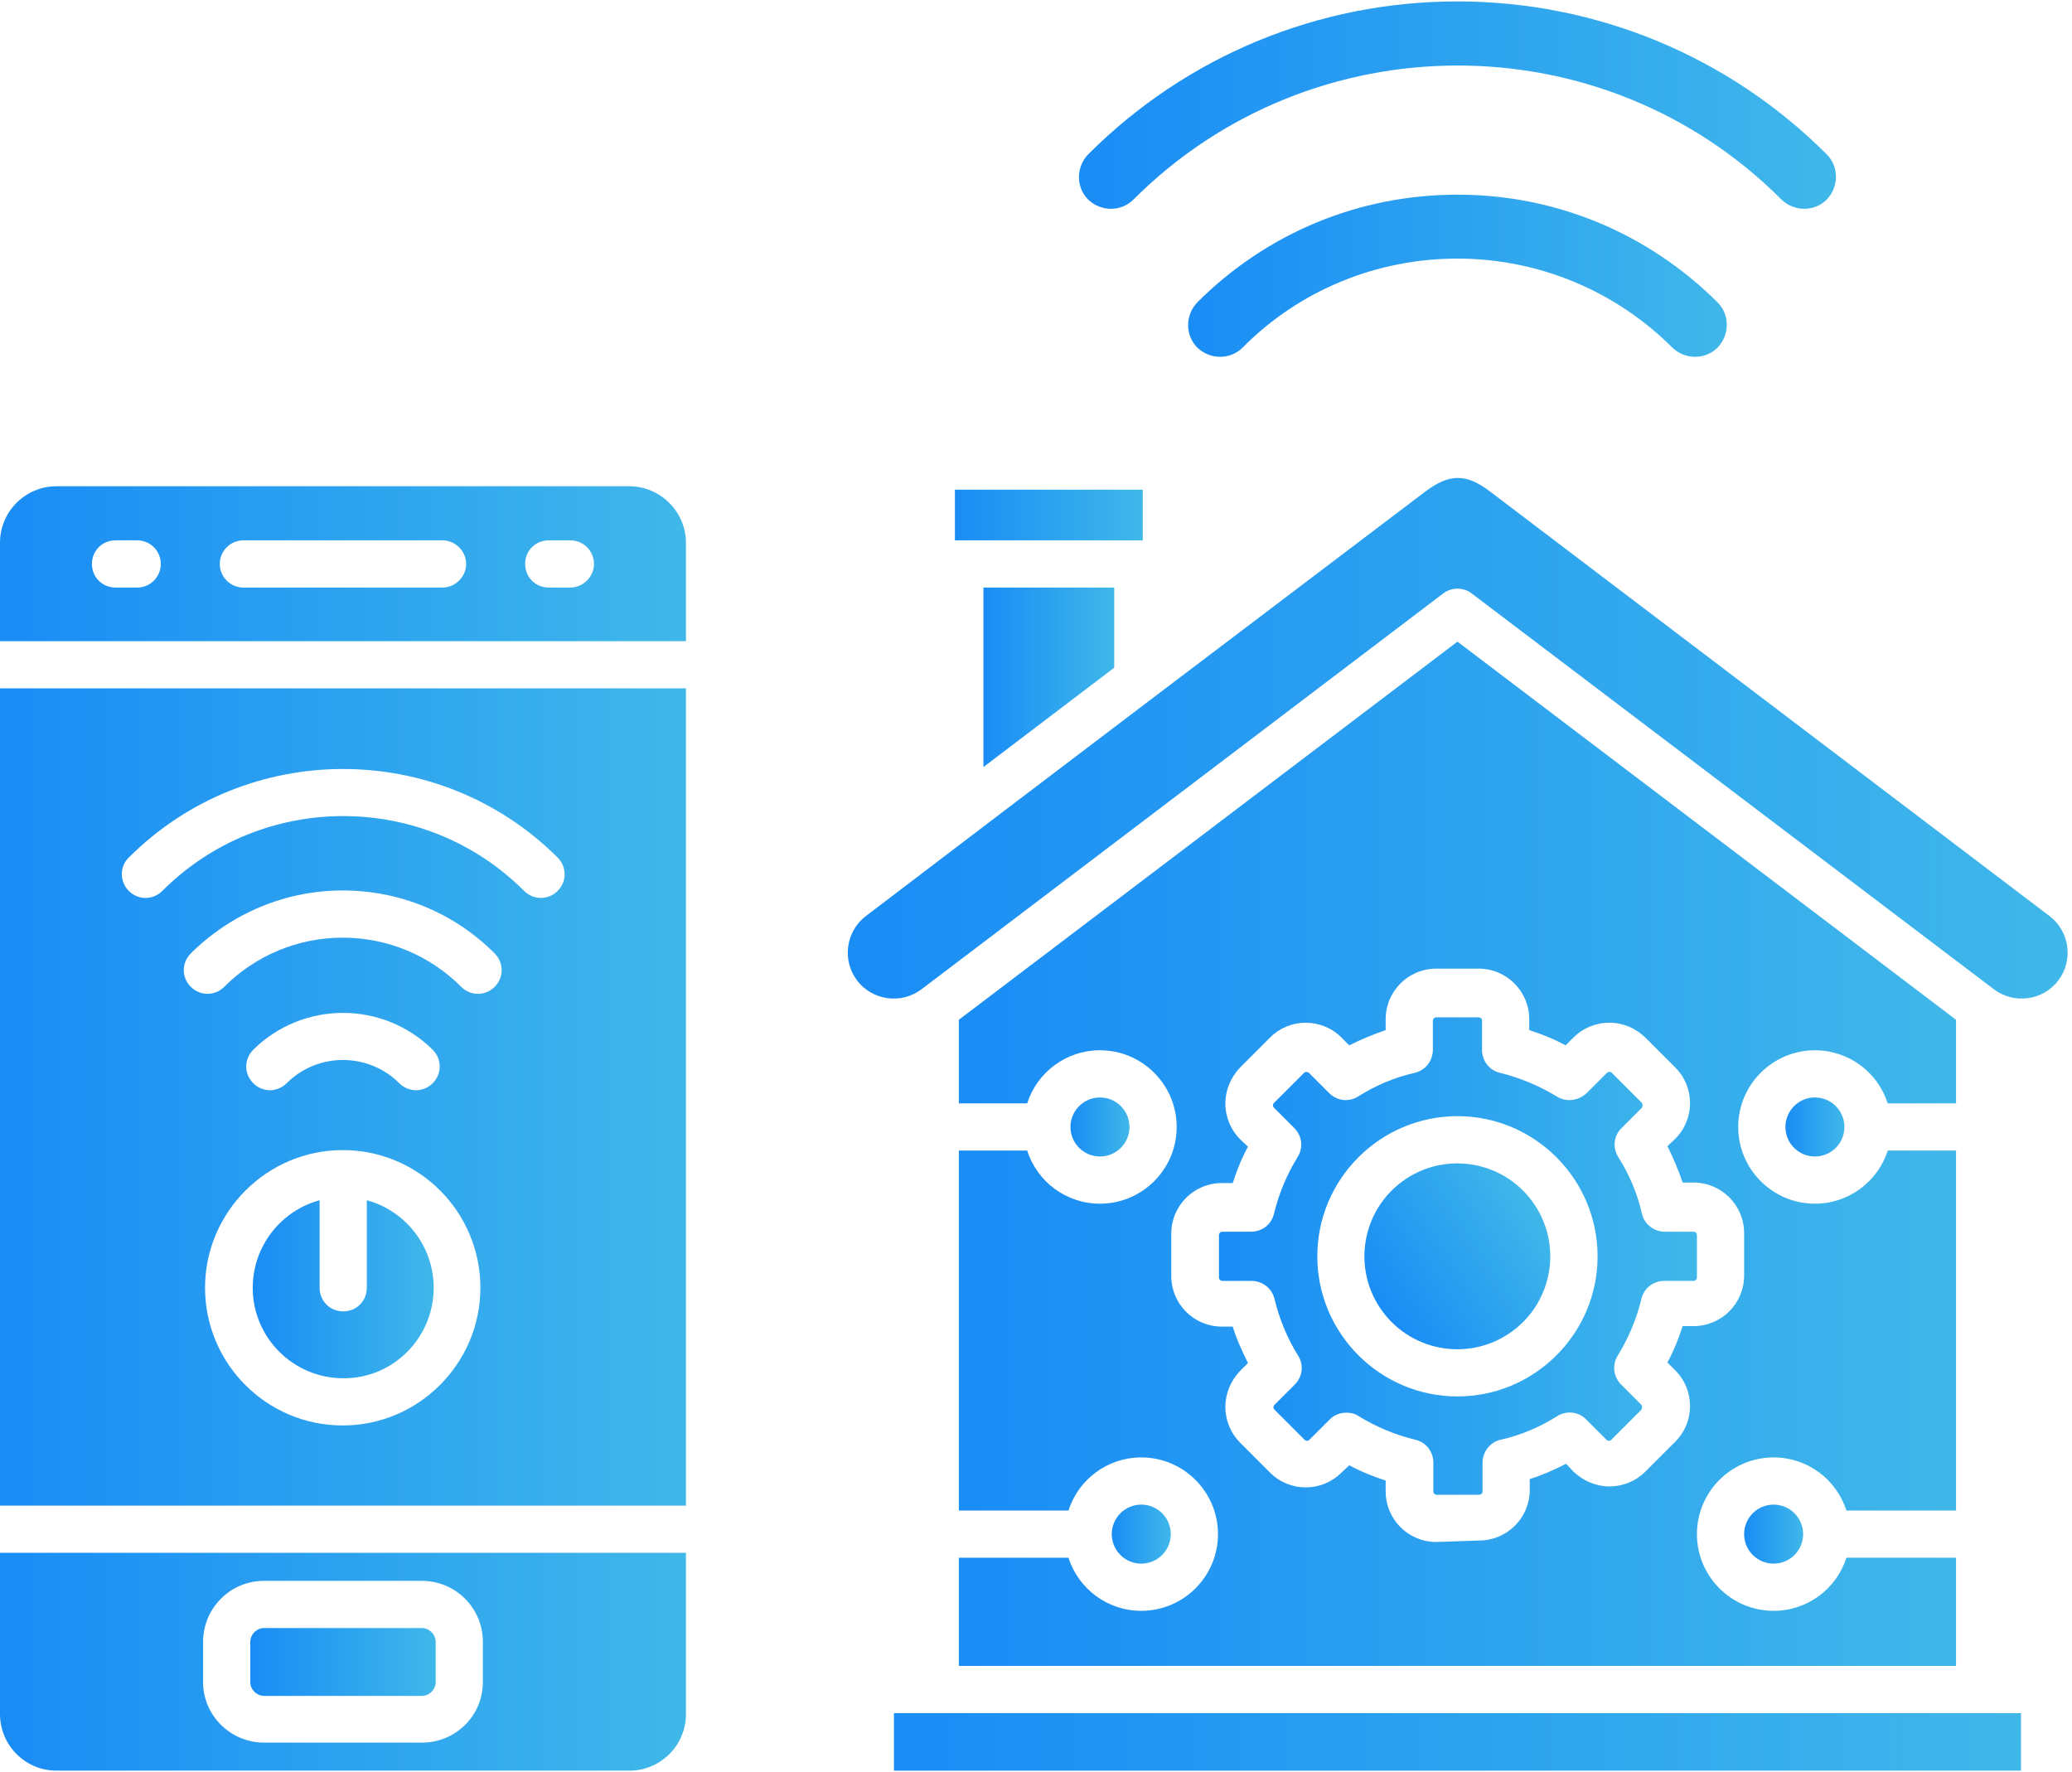 <svg xmlns:xlink="http://www.w3.org/1999/xlink" width="242" height="207" viewBox="0 0 242 207" fill="none" xmlns="http://www.w3.org/2000/svg">
<path fill-rule="evenodd" clip-rule="evenodd" d="M73.511 56.792H6.604C2.986 56.792 0 59.721 0 63.396V74.882H80.115V63.396C80.115 59.778 77.129 56.792 73.511 56.792ZM16.023 68.623H13.496C11.945 68.623 10.739 67.416 10.739 65.866C10.739 64.315 11.945 63.109 13.496 63.109H16.023C17.574 63.109 18.78 64.373 18.78 65.866C18.78 67.359 17.574 68.623 16.023 68.623ZM51.687 68.623H28.428C26.935 68.623 25.671 67.416 25.671 65.866C25.671 64.315 26.935 63.109 28.428 63.109H51.687C53.181 63.109 54.444 64.373 54.444 65.866C54.444 67.359 53.181 68.623 51.687 68.623ZM66.619 68.623H64.092C62.542 68.623 61.336 67.416 61.336 65.866C61.336 64.315 62.542 63.109 64.092 63.109H66.619C68.17 63.109 69.376 64.373 69.376 65.866C69.376 67.359 68.112 68.623 66.619 68.623Z" fill="url(&quot;#paint0_linear_638_3962&quot;)"></path>
<path fill-rule="evenodd" clip-rule="evenodd" d="M0 175.845H80.115V80.396H0V175.845ZM40.029 166.484C31.127 166.484 23.948 159.248 23.948 150.403C23.948 141.559 31.185 134.323 40.029 134.323C48.931 134.323 56.109 141.559 56.109 150.403C56.109 159.248 48.873 166.484 40.029 166.484ZM29.577 122.607C35.377 116.864 44.738 116.864 50.539 122.607C51.63 123.698 51.63 125.421 50.539 126.512C49.448 127.604 47.725 127.604 46.633 126.512C43.015 122.894 37.1 122.894 33.482 126.512C32.391 127.604 30.668 127.604 29.577 126.512C28.485 125.421 28.485 123.698 29.577 122.607ZM57.775 115.256C56.684 116.347 54.961 116.347 53.87 115.256C50.194 111.58 45.255 109.513 40.029 109.513C34.803 109.513 29.864 111.58 26.188 115.256C25.097 116.347 23.374 116.347 22.283 115.256C21.192 114.165 21.192 112.442 22.283 111.351C27.05 106.641 33.367 104 40.029 104C46.748 104 53.066 106.641 57.775 111.351C58.866 112.442 58.866 114.165 57.775 115.256ZM15.047 100.152C28.83 86.368 51.285 86.368 65.126 100.152C66.217 101.243 66.217 102.966 65.126 104.057C64.035 105.148 62.312 105.148 61.221 104.057C49.562 92.399 30.61 92.399 18.952 104.057C17.861 105.148 16.138 105.148 15.047 104.057C13.956 102.966 13.956 101.186 15.047 100.152Z" fill="url(&quot;#paint1_linear_638_3962&quot;)"></path>
<path fill-rule="evenodd" clip-rule="evenodd" d="M42.843 140.181V150.403C42.843 151.954 41.637 153.16 40.086 153.16C38.536 153.16 37.33 151.954 37.33 150.403V140.181C32.85 141.387 29.519 145.522 29.519 150.403C29.519 156.261 34.286 160.971 40.086 160.971C45.887 161.028 50.653 156.261 50.653 150.403C50.653 145.522 47.322 141.387 42.843 140.181Z" fill="url(&quot;#paint2_linear_638_3962&quot;)"></path>
<path fill-rule="evenodd" clip-rule="evenodd" d="M0 200.196C0 203.814 2.929 206.8 6.604 206.8H73.511C77.129 206.8 80.115 203.871 80.115 200.196V181.358H0V200.196ZM23.719 191.753C23.719 187.848 26.877 184.632 30.84 184.632H49.275C53.181 184.632 56.397 187.791 56.397 191.753V196.463C56.397 200.368 53.238 203.527 49.275 203.527H30.84C26.935 203.527 23.719 200.368 23.719 196.463V191.753Z" fill="url(&quot;#paint3_linear_638_3962&quot;)"></path>
<path fill-rule="evenodd" clip-rule="evenodd" d="M30.84 198.071H49.275C50.137 198.071 50.883 197.324 50.883 196.463V191.753C50.883 190.892 50.137 190.145 49.275 190.145H30.84C29.979 190.145 29.232 190.892 29.232 191.753V196.463C29.232 197.324 29.979 198.071 30.84 198.071Z" fill="url(&quot;#paint4_linear_638_3962&quot;)"></path>
<path fill-rule="evenodd" clip-rule="evenodd" d="M109.233 200.081H104.408V206.8H236.039V200.081H231.215H109.233Z" fill="url(&quot;#paint5_linear_638_3962&quot;)"></path>
<path fill-rule="evenodd" clip-rule="evenodd" d="M124.796 181.933H111.989V194.567H228.458V181.933H215.651C214.502 185.551 211.114 188.135 207.151 188.135C202.212 188.135 198.192 184.115 198.192 179.176C198.192 174.237 202.212 170.217 207.151 170.217C211.114 170.217 214.502 172.801 215.651 176.419H228.458V134.38H220.475C219.327 137.998 215.938 140.583 211.976 140.583C207.037 140.583 203.016 136.563 203.016 131.624C203.016 126.685 207.037 122.664 211.976 122.664C215.938 122.664 219.327 125.249 220.475 128.867H228.458V119.104L170.224 74.94L111.989 119.104V128.867H119.972C121.121 125.249 124.509 122.664 128.472 122.664C133.411 122.664 137.431 126.685 137.431 131.624C137.431 136.563 133.411 140.583 128.472 140.583C124.509 140.583 121.121 137.998 119.972 134.38H111.989V176.419H124.796C125.945 172.801 129.333 170.217 133.296 170.217C138.235 170.217 142.255 174.237 142.255 179.176C142.255 184.115 138.235 188.135 133.296 188.135C129.333 188.135 125.945 185.551 124.796 181.933ZM136.799 149.025V144.086C136.799 140.812 139.441 138.171 142.715 138.171H143.978C144.437 136.735 145.012 135.299 145.758 133.921L144.839 133.059C143.748 131.968 143.117 130.475 143.117 128.867C143.117 127.316 143.748 125.823 144.839 124.675L148.343 121.171C150.64 118.874 154.373 118.874 156.67 121.171L157.589 122.09C158.967 121.401 160.346 120.827 161.839 120.31V119.046C161.839 115.773 164.481 113.131 167.754 113.131H172.693C175.967 113.131 178.608 115.773 178.608 119.046V120.31C180.044 120.769 181.48 121.344 182.858 122.09L183.777 121.171C184.868 120.08 186.362 119.448 187.97 119.448C189.578 119.448 191.013 120.08 192.162 121.171L195.665 124.675C197.963 126.972 197.963 130.705 195.665 133.002L194.746 133.863C195.436 135.242 196.01 136.62 196.527 138.113H197.79C201.064 138.113 203.706 140.755 203.706 144.029V148.968C203.706 152.241 201.064 154.883 197.79 154.883H196.527C196.067 156.319 195.493 157.754 194.746 159.133L195.665 160.052C197.963 162.349 197.963 166.082 195.665 168.379L192.162 171.882C191.071 172.973 189.578 173.605 187.97 173.605C186.419 173.605 184.926 172.973 183.777 171.882L182.916 170.963C181.537 171.653 180.159 172.284 178.666 172.744V174.007C178.666 177.281 176.024 179.923 172.751 179.923L167.754 180.095C164.481 180.095 161.839 177.453 161.839 174.179V172.916C160.403 172.457 158.967 171.882 157.589 171.136L156.67 171.997C154.373 174.294 150.64 174.294 148.343 171.997L144.839 168.494C143.748 167.403 143.117 165.91 143.117 164.301C143.117 162.751 143.748 161.258 144.839 160.109L145.758 159.19C145.069 157.812 144.437 156.434 143.978 154.94H142.715C139.441 154.94 136.799 152.299 136.799 149.025Z" fill="url(&quot;#paint6_linear_638_3962&quot;)"></path>
<path d="M133.296 182.622C135.199 182.622 136.742 181.079 136.742 179.176C136.742 177.273 135.199 175.73 133.296 175.73C131.393 175.73 129.85 177.273 129.85 179.176C129.85 181.079 131.393 182.622 133.296 182.622Z" fill="url(&quot;#paint7_linear_638_3962&quot;)"></path>
<path d="M128.472 135.07C130.375 135.07 131.918 133.527 131.918 131.624C131.918 129.721 130.375 128.178 128.472 128.178C126.569 128.178 125.026 129.721 125.026 131.624C125.026 133.527 126.569 135.07 128.472 135.07Z" fill="url(&quot;#paint8_linear_638_3962&quot;)"></path>
<path d="M176.173 155.8C181.182 152.506 182.572 145.776 179.278 140.768C175.985 135.759 169.255 134.369 164.246 137.662C159.238 140.956 157.847 147.686 161.141 152.695C164.434 157.703 171.164 159.093 176.173 155.8Z" fill="url(&quot;#paint9_linear_638_3962&quot;)"></path>
<path fill-rule="evenodd" clip-rule="evenodd" d="M146.16 149.599C147.424 149.599 148.572 150.461 148.86 151.724C149.434 154.079 150.353 156.319 151.616 158.329C152.305 159.42 152.133 160.798 151.214 161.717L148.86 164.072C148.687 164.244 148.687 164.474 148.86 164.646L152.363 168.149C152.535 168.322 152.765 168.322 152.937 168.149L155.292 165.795C155.809 165.278 156.498 164.991 157.244 164.991C157.761 164.991 158.278 165.106 158.68 165.393C160.748 166.656 162.93 167.575 165.285 168.149C166.548 168.436 167.41 169.528 167.41 170.849V174.18C167.41 174.409 167.582 174.582 167.812 174.582H172.751C172.98 174.582 173.153 174.409 173.153 174.18V170.849C173.153 169.585 174.014 168.436 175.277 168.149C177.632 167.632 179.872 166.656 181.882 165.393C182.973 164.704 184.409 164.876 185.27 165.795L187.625 168.149C187.797 168.322 188.027 168.322 188.199 168.149L191.703 164.646C191.817 164.474 191.817 164.244 191.703 164.072L189.348 161.717C188.429 160.798 188.257 159.42 188.946 158.329C190.209 156.261 191.128 154.079 191.703 151.724C191.99 150.461 193.081 149.599 194.402 149.599H197.79C198.02 149.599 198.192 149.427 198.192 149.197V144.258C198.192 144.029 198.02 143.856 197.79 143.856H194.459C193.196 143.856 192.047 142.995 191.76 141.731C191.243 139.377 190.267 137.137 189.003 135.127C188.314 134.036 188.486 132.6 189.405 131.738L191.76 129.384C191.875 129.212 191.875 128.982 191.76 128.81L188.257 125.306C188.142 125.191 188.027 125.191 187.97 125.191C187.912 125.191 187.797 125.191 187.682 125.306L185.328 127.661C184.351 128.58 182.916 128.752 181.825 128.063C179.757 126.799 177.517 125.881 175.22 125.306C173.957 125.019 173.095 123.928 173.095 122.607V119.219C173.095 118.989 172.923 118.817 172.693 118.817H167.754C167.524 118.817 167.352 118.989 167.352 119.219V122.607C167.352 123.871 166.491 125.019 165.227 125.306C162.873 125.823 160.633 126.799 158.623 128.063C157.532 128.752 156.153 128.58 155.234 127.661L152.88 125.306C152.707 125.191 152.478 125.134 152.305 125.306L148.802 128.81C148.63 128.982 148.63 129.212 148.802 129.384L151.157 131.738C152.076 132.657 152.248 134.036 151.559 135.127C150.295 137.194 149.376 139.377 148.802 141.731C148.515 142.995 147.424 143.856 146.103 143.856H142.772C142.542 143.856 142.37 144.029 142.37 144.258V149.197C142.37 149.427 142.542 149.599 142.772 149.599H146.16ZM170.224 130.36C179.24 130.36 186.591 137.711 186.591 146.728C186.591 155.744 179.24 163.095 170.224 163.095C161.207 163.095 153.856 155.744 153.856 146.728C153.856 137.711 161.207 130.36 170.224 130.36Z" fill="url(&quot;#paint10_linear_638_3962&quot;)"></path>
<path d="M211.976 135.07C213.879 135.07 215.421 133.527 215.421 131.624C215.421 129.721 213.879 128.178 211.976 128.178C210.073 128.178 208.53 129.721 208.53 131.624C208.53 133.527 210.073 135.07 211.976 135.07Z" fill="url(&quot;#paint11_linear_638_3962&quot;)"></path>
<path d="M207.151 182.622C209.054 182.622 210.597 181.079 210.597 179.176C210.597 177.273 209.054 175.73 207.151 175.73C205.248 175.73 203.706 177.273 203.706 179.176C203.706 181.079 205.248 182.622 207.151 182.622Z" fill="url(&quot;#paint12_linear_638_3962&quot;)"></path>
<path fill-rule="evenodd" clip-rule="evenodd" d="M239.37 106.986L174.129 57.481C171.315 55.299 169.305 55.241 166.376 57.481C144.61 73.963 122.844 90.446 101.135 106.986C98.78 108.766 98.321 112.155 100.101 114.509C101.881 116.864 105.27 117.323 107.625 115.543L168.558 69.312C169.534 68.565 170.913 68.565 171.889 69.312L232.88 115.543C235.235 117.323 238.623 116.864 240.404 114.509C242.184 112.155 241.724 108.766 239.37 106.986Z" fill="url(&quot;#paint13_linear_638_3962&quot;)"></path>
<path fill-rule="evenodd" clip-rule="evenodd" d="M132.894 63.109H133.468V57.194H111.53V63.109H112.104H132.894Z" fill="url(&quot;#paint14_linear_638_3962&quot;)"></path>
<path fill-rule="evenodd" clip-rule="evenodd" d="M130.137 77.984V68.623H114.861V89.585L130.137 77.984Z" fill="url(&quot;#paint15_linear_638_3962&quot;)"></path>
<path fill-rule="evenodd" clip-rule="evenodd" d="M139.843 35.313C138.407 36.806 138.407 39.161 139.843 40.597C141.336 42.032 143.691 42.032 145.127 40.597C151.788 33.877 160.805 30.202 170.224 30.202C179.642 30.202 188.659 33.935 195.321 40.597C196.814 42.032 199.169 42.032 200.604 40.597C202.04 39.103 202.04 36.749 200.604 35.313C192.449 27.215 181.71 22.736 170.224 22.736C158.738 22.736 147.941 27.215 139.843 35.313Z" fill="url(&quot;#paint16_linear_638_3962&quot;)"></path>
<path fill-rule="evenodd" clip-rule="evenodd" d="M132.377 23.31C153.224 2.463 187.223 2.405 208.07 23.31C209.563 24.746 211.918 24.746 213.354 23.31C214.79 21.817 214.79 19.462 213.354 18.026C201.868 6.54 186.419 0.166 170.224 0.166C153.971 0.166 138.579 6.54 127.093 18.026C125.658 19.52 125.658 21.874 127.093 23.31C128.587 24.746 130.941 24.746 132.377 23.31Z" fill="url(&quot;#paint17_linear_638_3962&quot;)"></path>
<defs>
<linearGradient id="paint0_linear_638_3962" x1="-2.902" y1="65.129" x2="81.208" y2="65.129" gradientUnits="userSpaceOnUse">
<stop stop-color="#188BF6"></stop>
<stop offset="1" stop-color="#40B8E9"></stop>
</linearGradient>
<linearGradient id="paint1_linear_638_3962" x1="-2.902" y1="124.386" x2="81.208" y2="124.386" gradientUnits="userSpaceOnUse">
<stop stop-color="#188BF6"></stop>
<stop offset="1" stop-color="#40B8E9"></stop>
</linearGradient>
<linearGradient id="paint2_linear_638_3962" x1="28.753" y1="149.763" x2="50.942" y2="149.763" gradientUnits="userSpaceOnUse">
<stop stop-color="#188BF6"></stop>
<stop offset="1" stop-color="#40B8E9"></stop>
</linearGradient>
<linearGradient id="paint3_linear_638_3962" x1="-2.902" y1="193.084" x2="81.208" y2="193.084" gradientUnits="userSpaceOnUse">
<stop stop-color="#188BF6"></stop>
<stop offset="1" stop-color="#40B8E9"></stop>
</linearGradient>
<linearGradient id="paint4_linear_638_3962" x1="28.448" y1="193.798" x2="51.179" y2="193.798" gradientUnits="userSpaceOnUse">
<stop stop-color="#188BF6"></stop>
<stop offset="1" stop-color="#40B8E9"></stop>
</linearGradient>
<linearGradient id="paint5_linear_638_3962" x1="99.64" y1="203.177" x2="237.835" y2="203.178" gradientUnits="userSpaceOnUse">
<stop stop-color="#188BF6"></stop>
<stop offset="1" stop-color="#40B8E9"></stop>
</linearGradient>
<linearGradient id="paint6_linear_638_3962" x1="107.77" y1="130.073" x2="230.047" y2="130.073" gradientUnits="userSpaceOnUse">
<stop stop-color="#188BF6"></stop>
<stop offset="1" stop-color="#40B8E9"></stop>
</linearGradient>
<linearGradient id="paint7_linear_638_3962" x1="129.6" y1="178.906" x2="136.836" y2="178.906" gradientUnits="userSpaceOnUse">
<stop stop-color="#188BF6"></stop>
<stop offset="1" stop-color="#40B8E9"></stop>
</linearGradient>
<linearGradient id="paint8_linear_638_3962" x1="124.776" y1="131.354" x2="132.012" y2="131.354" gradientUnits="userSpaceOnUse">
<stop stop-color="#188BF6"></stop>
<stop offset="1" stop-color="#40B8E9"></stop>
</linearGradient>
<linearGradient id="paint9_linear_638_3962" x1="160.017" y1="152.417" x2="179.059" y2="139.895" gradientUnits="userSpaceOnUse">
<stop stop-color="#188BF6"></stop>
<stop offset="1" stop-color="#40B8E9"></stop>
</linearGradient>
<linearGradient id="paint10_linear_638_3962" x1="140.348" y1="144.517" x2="198.954" y2="144.517" gradientUnits="userSpaceOnUse">
<stop stop-color="#188BF6"></stop>
<stop offset="1" stop-color="#40B8E9"></stop>
</linearGradient>
<linearGradient id="paint11_linear_638_3962" x1="208.28" y1="131.354" x2="215.515" y2="131.354" gradientUnits="userSpaceOnUse">
<stop stop-color="#188BF6"></stop>
<stop offset="1" stop-color="#40B8E9"></stop>
</linearGradient>
<linearGradient id="paint12_linear_638_3962" x1="203.456" y1="178.906" x2="210.691" y2="178.906" gradientUnits="userSpaceOnUse">
<stop stop-color="#188BF6"></stop>
<stop offset="1" stop-color="#40B8E9"></stop>
</linearGradient>
<linearGradient id="paint13_linear_638_3962" x1="93.856" y1="83.846" x2="243.431" y2="83.846" gradientUnits="userSpaceOnUse">
<stop stop-color="#188BF6"></stop>
<stop offset="1" stop-color="#40B8E9"></stop>
</linearGradient>
<linearGradient id="paint14_linear_638_3962" x1="110.735" y1="59.92" x2="133.768" y2="59.92" gradientUnits="userSpaceOnUse">
<stop stop-color="#188BF6"></stop>
<stop offset="1" stop-color="#40B8E9"></stop>
</linearGradient>
<linearGradient id="paint15_linear_638_3962" x1="114.307" y1="78.284" x2="130.346" y2="78.284" gradientUnits="userSpaceOnUse">
<stop stop-color="#188BF6"></stop>
<stop offset="1" stop-color="#40B8E9"></stop>
</linearGradient>
<linearGradient id="paint16_linear_638_3962" x1="136.487" y1="31.464" x2="202.539" y2="31.464" gradientUnits="userSpaceOnUse">
<stop stop-color="#188BF6"></stop>
<stop offset="1" stop-color="#40B8E9"></stop>
</linearGradient>
<linearGradient id="paint17_linear_638_3962" x1="122.814" y1="11.329" x2="215.637" y2="11.329" gradientUnits="userSpaceOnUse">
<stop stop-color="#188BF6"></stop>
<stop offset="1" stop-color="#40B8E9"></stop>
</linearGradient>
<linearGradient id="paint0_linear_638_3962" x1="-2.902" y1="65.129" x2="81.208" y2="65.129" gradientUnits="userSpaceOnUse">
<stop stop-color="#188BF6"></stop>
<stop offset="1" stop-color="#40B8E9"></stop>
</linearGradient><linearGradient id="paint1_linear_638_3962" x1="-2.902" y1="124.386" x2="81.208" y2="124.386" gradientUnits="userSpaceOnUse">
<stop stop-color="#188BF6"></stop>
<stop offset="1" stop-color="#40B8E9"></stop>
</linearGradient><linearGradient id="paint2_linear_638_3962" x1="28.753" y1="149.763" x2="50.942" y2="149.763" gradientUnits="userSpaceOnUse">
<stop stop-color="#188BF6"></stop>
<stop offset="1" stop-color="#40B8E9"></stop>
</linearGradient><linearGradient id="paint3_linear_638_3962" x1="-2.902" y1="193.084" x2="81.208" y2="193.084" gradientUnits="userSpaceOnUse">
<stop stop-color="#188BF6"></stop>
<stop offset="1" stop-color="#40B8E9"></stop>
</linearGradient><linearGradient id="paint4_linear_638_3962" x1="28.448" y1="193.798" x2="51.179" y2="193.798" gradientUnits="userSpaceOnUse">
<stop stop-color="#188BF6"></stop>
<stop offset="1" stop-color="#40B8E9"></stop>
</linearGradient><linearGradient id="paint5_linear_638_3962" x1="99.64" y1="203.177" x2="237.835" y2="203.178" gradientUnits="userSpaceOnUse">
<stop stop-color="#188BF6"></stop>
<stop offset="1" stop-color="#40B8E9"></stop>
</linearGradient><linearGradient id="paint6_linear_638_3962" x1="107.77" y1="130.073" x2="230.047" y2="130.073" gradientUnits="userSpaceOnUse">
<stop stop-color="#188BF6"></stop>
<stop offset="1" stop-color="#40B8E9"></stop>
</linearGradient><linearGradient id="paint7_linear_638_3962" x1="129.6" y1="178.906" x2="136.836" y2="178.906" gradientUnits="userSpaceOnUse">
<stop stop-color="#188BF6"></stop>
<stop offset="1" stop-color="#40B8E9"></stop>
</linearGradient><linearGradient id="paint8_linear_638_3962" x1="124.776" y1="131.354" x2="132.012" y2="131.354" gradientUnits="userSpaceOnUse">
<stop stop-color="#188BF6"></stop>
<stop offset="1" stop-color="#40B8E9"></stop>
</linearGradient><linearGradient id="paint9_linear_638_3962" x1="160.017" y1="152.417" x2="179.059" y2="139.895" gradientUnits="userSpaceOnUse">
<stop stop-color="#188BF6"></stop>
<stop offset="1" stop-color="#40B8E9"></stop>
</linearGradient><linearGradient id="paint10_linear_638_3962" x1="140.348" y1="144.517" x2="198.954" y2="144.517" gradientUnits="userSpaceOnUse">
<stop stop-color="#188BF6"></stop>
<stop offset="1" stop-color="#40B8E9"></stop>
</linearGradient><linearGradient id="paint11_linear_638_3962" x1="208.28" y1="131.354" x2="215.515" y2="131.354" gradientUnits="userSpaceOnUse">
<stop stop-color="#188BF6"></stop>
<stop offset="1" stop-color="#40B8E9"></stop>
</linearGradient><linearGradient id="paint12_linear_638_3962" x1="203.456" y1="178.906" x2="210.691" y2="178.906" gradientUnits="userSpaceOnUse">
<stop stop-color="#188BF6"></stop>
<stop offset="1" stop-color="#40B8E9"></stop>
</linearGradient><linearGradient id="paint13_linear_638_3962" x1="93.856" y1="83.846" x2="243.431" y2="83.846" gradientUnits="userSpaceOnUse">
<stop stop-color="#188BF6"></stop>
<stop offset="1" stop-color="#40B8E9"></stop>
</linearGradient><linearGradient id="paint14_linear_638_3962" x1="110.735" y1="59.92" x2="133.768" y2="59.92" gradientUnits="userSpaceOnUse">
<stop stop-color="#188BF6"></stop>
<stop offset="1" stop-color="#40B8E9"></stop>
</linearGradient><linearGradient id="paint15_linear_638_3962" x1="114.307" y1="78.284" x2="130.346" y2="78.284" gradientUnits="userSpaceOnUse">
<stop stop-color="#188BF6"></stop>
<stop offset="1" stop-color="#40B8E9"></stop>
</linearGradient><linearGradient id="paint16_linear_638_3962" x1="136.487" y1="31.464" x2="202.539" y2="31.464" gradientUnits="userSpaceOnUse">
<stop stop-color="#188BF6"></stop>
<stop offset="1" stop-color="#40B8E9"></stop>
</linearGradient><linearGradient id="paint17_linear_638_3962" x1="122.814" y1="11.329" x2="215.637" y2="11.329" gradientUnits="userSpaceOnUse">
<stop stop-color="#188BF6"></stop>
<stop offset="1" stop-color="#40B8E9"></stop>
</linearGradient></defs>
</svg>